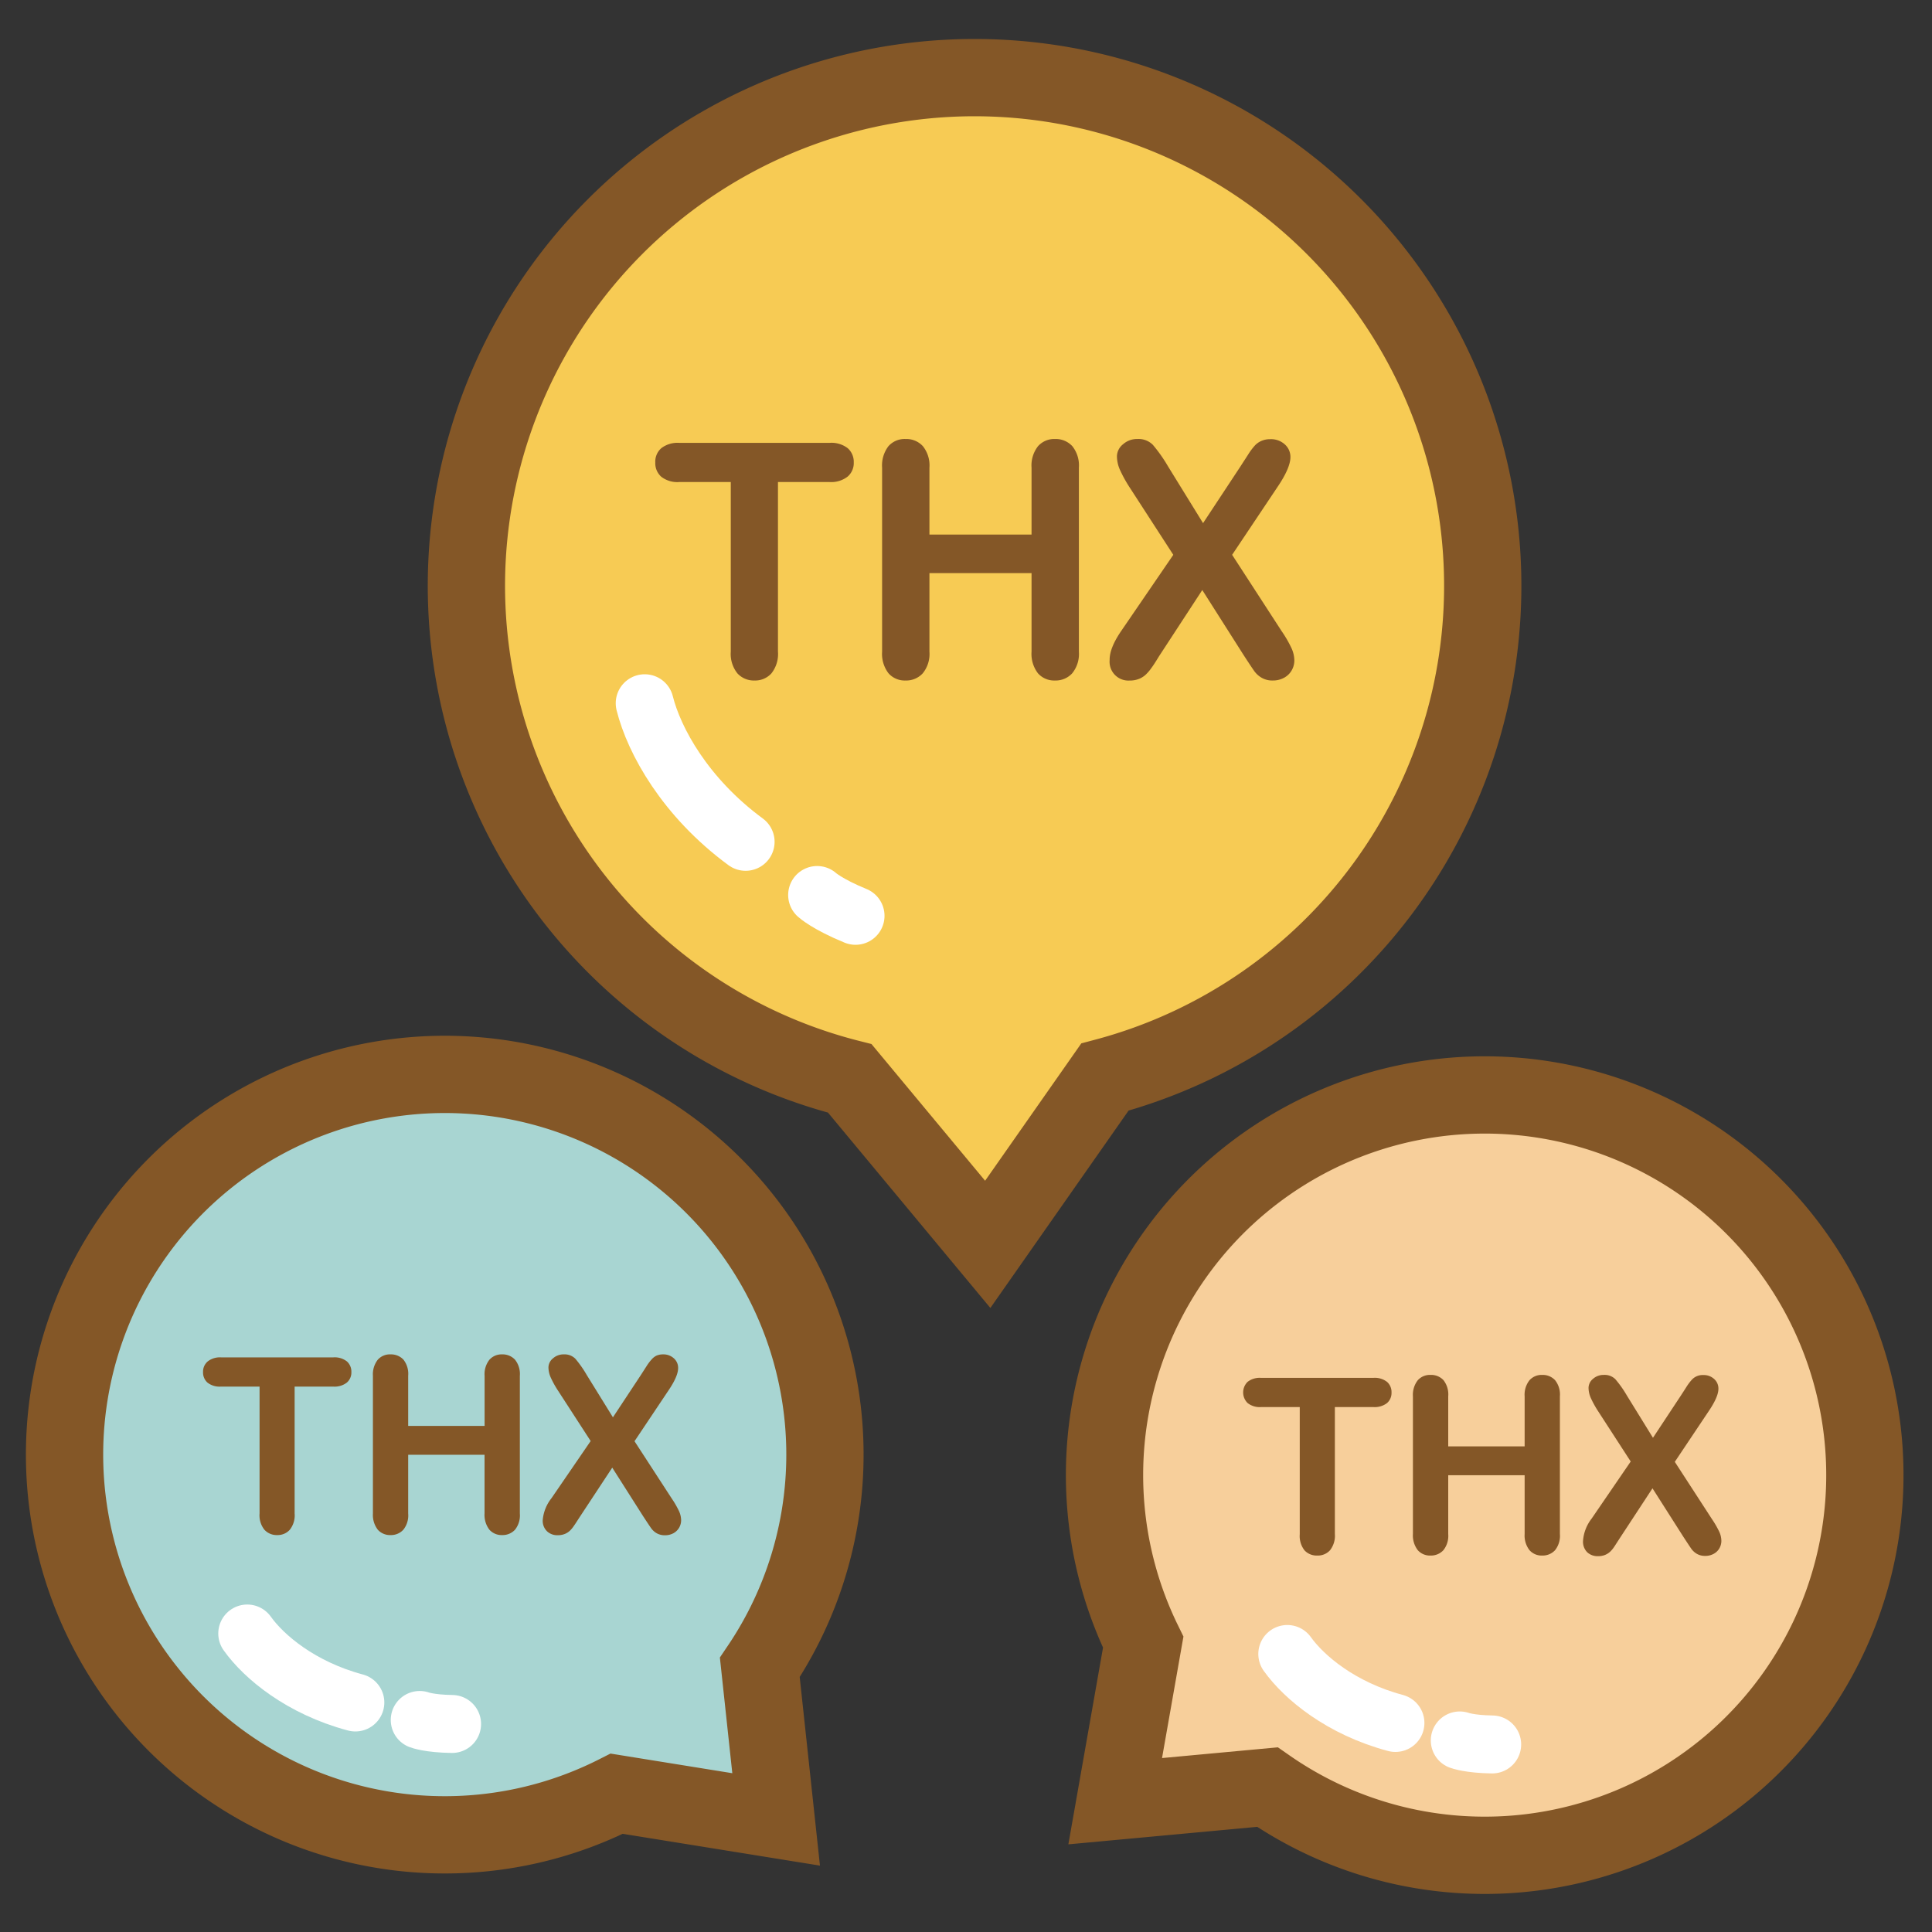 <svg id="Layer_1" data-name="Layer 1" xmlns="http://www.w3.org/2000/svg" viewBox="0 0 400 400"><rect x="0" y="0" width="400" height="400" fill="#333333" stroke="none"/><defs><style>.cls-1{fill:#a8d5d2;}.cls-1,.cls-4,.cls-5{stroke:#845727;stroke-width:16px;}.cls-1,.cls-2,.cls-4,.cls-5{stroke-miterlimit:10;}.cls-2{fill:none;stroke:#fff;stroke-linecap:round;stroke-width:12px;}.cls-3{fill:#845727;}.cls-4{fill:#f7cf9b;}.cls-5{fill:#f7cb54;}</style></defs><path class="cls-1" d="M147.74,245.49a78.72,78.72,0,1,0-20.05,125.88l33,5.32-3.38-31.47A78.73,78.73,0,0,0,147.74,245.49Z"/><path class="cls-2" d="M51.19,338.2c3.47,4.87,11.15,11.28,22.38,14.28"/><path class="cls-2" d="M86.9,356.1s1.95.76,6.7.83"/><path class="cls-3" d="M69,287.08h-8v26.27a4.8,4.8,0,0,1-1,3.37,3.38,3.38,0,0,1-2.61,1.1,3.43,3.43,0,0,1-2.65-1.11,4.78,4.78,0,0,1-1-3.36V287.08h-8a4.06,4.06,0,0,1-2.79-.83,2.8,2.8,0,0,1-.91-2.19,2.77,2.77,0,0,1,1-2.22,4.12,4.12,0,0,1,2.75-.81H69a4.11,4.11,0,0,1,2.83.84,2.84,2.84,0,0,1,.92,2.19,2.76,2.76,0,0,1-.94,2.19A4.14,4.14,0,0,1,69,287.08Z"/><path class="cls-3" d="M84.51,284.85v10.37h15.82V284.85a4.82,4.82,0,0,1,1-3.33,3.35,3.35,0,0,1,2.62-1.11,3.49,3.49,0,0,1,2.68,1.1,4.77,4.77,0,0,1,1,3.34v28.5a4.78,4.78,0,0,1-1,3.36,3.49,3.49,0,0,1-2.67,1.11,3.37,3.37,0,0,1-2.64-1.12,5,5,0,0,1-1-3.35V301.19H84.51v12.16a4.73,4.73,0,0,1-1,3.36,3.46,3.46,0,0,1-2.66,1.11,3.37,3.37,0,0,1-2.64-1.12,5,5,0,0,1-1-3.35v-28.5a4.92,4.92,0,0,1,1-3.33,3.34,3.34,0,0,1,2.65-1.11,3.52,3.52,0,0,1,2.68,1.1A4.77,4.77,0,0,1,84.51,284.85Z"/><path class="cls-3" d="M114.19,310.17l8.1-11.82-6.81-10.51a20,20,0,0,1-1.45-2.63,5.23,5.23,0,0,1-.48-2.11,2.45,2.45,0,0,1,.93-1.86,3.27,3.27,0,0,1,2.26-.83,3.14,3.14,0,0,1,2.38.9,23.21,23.21,0,0,1,2.35,3.35l5.43,8.78,5.8-8.78,1.22-1.9a9.09,9.09,0,0,1,1-1.31,3.06,3.06,0,0,1,1-.78,3.35,3.35,0,0,1,1.35-.26,3.18,3.18,0,0,1,2.26.83,2.61,2.61,0,0,1,.87,2q0,1.65-1.9,4.49l-7.13,10.66,7.68,11.82a19.83,19.83,0,0,1,1.5,2.58,4.7,4.7,0,0,1,.47,1.94,3.05,3.05,0,0,1-1.6,2.71,3.57,3.57,0,0,1-1.73.42,3.39,3.39,0,0,1-1.75-.43,3.65,3.65,0,0,1-1.16-1.08c-.3-.42-.85-1.25-1.66-2.49l-6.36-10L120,314.12c-.53.82-.9,1.4-1.13,1.72a6.43,6.43,0,0,1-.8,1,3.43,3.43,0,0,1-1.11.74,3.86,3.86,0,0,1-1.5.27,3.08,3.08,0,0,1-2.21-.82,3,3,0,0,1-.88-2.36A8.49,8.49,0,0,1,114.19,310.17Z"/><path class="cls-4" d="M362.26,361.84A78.71,78.71,0,1,0,236.69,340l-5.8,32.92L262.4,370A78.72,78.72,0,0,0,362.26,361.84Z"/><path class="cls-2" d="M266.52,342.44c3.48,4.87,11.15,11.28,22.39,14.28"/><path class="cls-2" d="M302.23,360.34s2,.76,6.71.83"/><path class="cls-3" d="M284.37,291.32h-8V317.6a4.84,4.84,0,0,1-1,3.36,3.39,3.39,0,0,1-2.62,1.1A3.44,3.44,0,0,1,270.1,321a4.81,4.81,0,0,1-1-3.35V291.32h-8a4.06,4.06,0,0,1-2.79-.83,3.07,3.07,0,0,1,0-4.4,4.07,4.07,0,0,1,2.75-.82h23.29a4.11,4.11,0,0,1,2.83.84,2.81,2.81,0,0,1,.92,2.2,2.78,2.78,0,0,1-.93,2.18A4.18,4.18,0,0,1,284.37,291.32Z"/><path class="cls-3" d="M299.84,289.1v10.36h15.82V289.1a4.82,4.82,0,0,1,1-3.33,3.37,3.37,0,0,1,2.63-1.11,3.48,3.48,0,0,1,2.67,1.09,4.75,4.75,0,0,1,1,3.35v28.5a4.77,4.77,0,0,1-1,3.35,3.48,3.48,0,0,1-2.66,1.11,3.34,3.34,0,0,1-2.64-1.12,4.92,4.92,0,0,1-1-3.34V305.43H299.84V317.6a4.77,4.77,0,0,1-1,3.35,3.49,3.49,0,0,1-2.67,1.11,3.34,3.34,0,0,1-2.64-1.12,5,5,0,0,1-1-3.34V289.1a4.92,4.92,0,0,1,1-3.33,3.36,3.36,0,0,1,2.65-1.11,3.48,3.48,0,0,1,2.68,1.09A4.8,4.8,0,0,1,299.84,289.1Z"/><path class="cls-3" d="M329.53,314.41l8.09-11.82-6.81-10.51a21,21,0,0,1-1.44-2.62,5.31,5.31,0,0,1-.48-2.11,2.44,2.44,0,0,1,.92-1.87,3.28,3.28,0,0,1,2.26-.82,3.12,3.12,0,0,1,2.38.9,22.81,22.81,0,0,1,2.36,3.34l5.42,8.78,5.8-8.78c.48-.74.89-1.37,1.22-1.9a10.6,10.6,0,0,1,1-1.31,3,3,0,0,1,2.39-1,3.16,3.16,0,0,1,2.26.82,2.63,2.63,0,0,1,.88,2c0,1.11-.64,2.6-1.9,4.49l-7.13,10.66,7.67,11.82a19.83,19.83,0,0,1,1.5,2.58,4.55,4.55,0,0,1,.47,1.94,3.09,3.09,0,0,1-.42,1.58,3,3,0,0,1-1.18,1.13,3.54,3.54,0,0,1-1.73.42,3.32,3.32,0,0,1-1.75-.43,3.73,3.73,0,0,1-1.16-1.07q-.45-.65-1.65-2.49l-6.37-10-6.76,10.31-1.12,1.73a6.36,6.36,0,0,1-.8,1,3.66,3.66,0,0,1-1.11.74,3.88,3.88,0,0,1-1.51.27,3.14,3.14,0,0,1-2.21-.81,3.08,3.08,0,0,1-.87-2.37A8.49,8.49,0,0,1,329.53,314.41Z"/><path class="cls-5" d="M306.74,114.1a105.21,105.21,0,1,0-130.8,109.17l28.56,34.36L228.75,223A105.24,105.24,0,0,0,306.74,114.1Z"/><path class="cls-2" d="M133.48,145.6c1.94,7.76,8.37,19.48,20.89,28.69"/><path class="cls-2" d="M169.18,185.3s2.07,1.9,7.95,4.31"/><path class="cls-3" d="M171.75,99.8H161.07v35.12a6.46,6.46,0,0,1-1.36,4.5,4.52,4.52,0,0,1-3.49,1.47,4.6,4.6,0,0,1-3.55-1.48,6.45,6.45,0,0,1-1.37-4.49V99.8H140.62a5.4,5.4,0,0,1-3.73-1.11,3.75,3.75,0,0,1-1.22-2.92,3.71,3.71,0,0,1,1.27-3,5.53,5.53,0,0,1,3.68-1.08h31.13a5.49,5.49,0,0,1,3.78,1.12,3.76,3.76,0,0,1,1.23,2.93,3.68,3.68,0,0,1-1.25,2.92A5.52,5.52,0,0,1,171.75,99.8Z"/><path class="cls-3" d="M192.43,96.83v13.85h21.14V96.83a6.47,6.47,0,0,1,1.34-4.45,4.5,4.5,0,0,1,3.51-1.49A4.67,4.67,0,0,1,222,92.36a6.38,6.38,0,0,1,1.37,4.47v38.09a6.36,6.36,0,0,1-1.39,4.49,4.64,4.64,0,0,1-3.56,1.48,4.47,4.47,0,0,1-3.53-1.5,6.59,6.59,0,0,1-1.32-4.47V118.66H192.43v16.26a6.36,6.36,0,0,1-1.39,4.49,4.64,4.64,0,0,1-3.56,1.48,4.47,4.47,0,0,1-3.53-1.5,6.59,6.59,0,0,1-1.32-4.47V96.83a6.57,6.57,0,0,1,1.31-4.45,4.48,4.48,0,0,1,3.54-1.49,4.65,4.65,0,0,1,3.58,1.47A6.38,6.38,0,0,1,192.43,96.83Z"/><path class="cls-3" d="M232.11,130.67l10.81-15.8-9.1-14.05a27.37,27.37,0,0,1-1.93-3.51,7,7,0,0,1-.64-2.82A3.25,3.25,0,0,1,232.49,92a4.34,4.34,0,0,1,3-1.11,4.18,4.18,0,0,1,3.19,1.2,31,31,0,0,1,3.15,4.47l7.25,11.75,7.75-11.75c.64-1,1.19-1.83,1.64-2.54a13.1,13.1,0,0,1,1.3-1.74,4.06,4.06,0,0,1,1.4-1,4.41,4.41,0,0,1,1.8-.35A4.23,4.23,0,0,1,266,92a3.48,3.48,0,0,1,1.17,2.62q0,2.2-2.54,6l-9.53,14.25,10.25,15.8a24.62,24.62,0,0,1,2,3.44,6.25,6.25,0,0,1,.63,2.59,4.11,4.11,0,0,1-.56,2.11,4,4,0,0,1-1.58,1.52,4.76,4.76,0,0,1-2.31.56,4.39,4.39,0,0,1-2.34-.58,4.85,4.85,0,0,1-1.55-1.43c-.4-.57-1.14-1.68-2.21-3.33l-8.51-13.39-9,13.78q-1,1.65-1.5,2.31a8.92,8.92,0,0,1-1.07,1.29,4.52,4.52,0,0,1-1.49,1,5.15,5.15,0,0,1-2,.36,3.9,3.9,0,0,1-4.12-4.25Q229.7,134.2,232.11,130.67Z"/></svg>